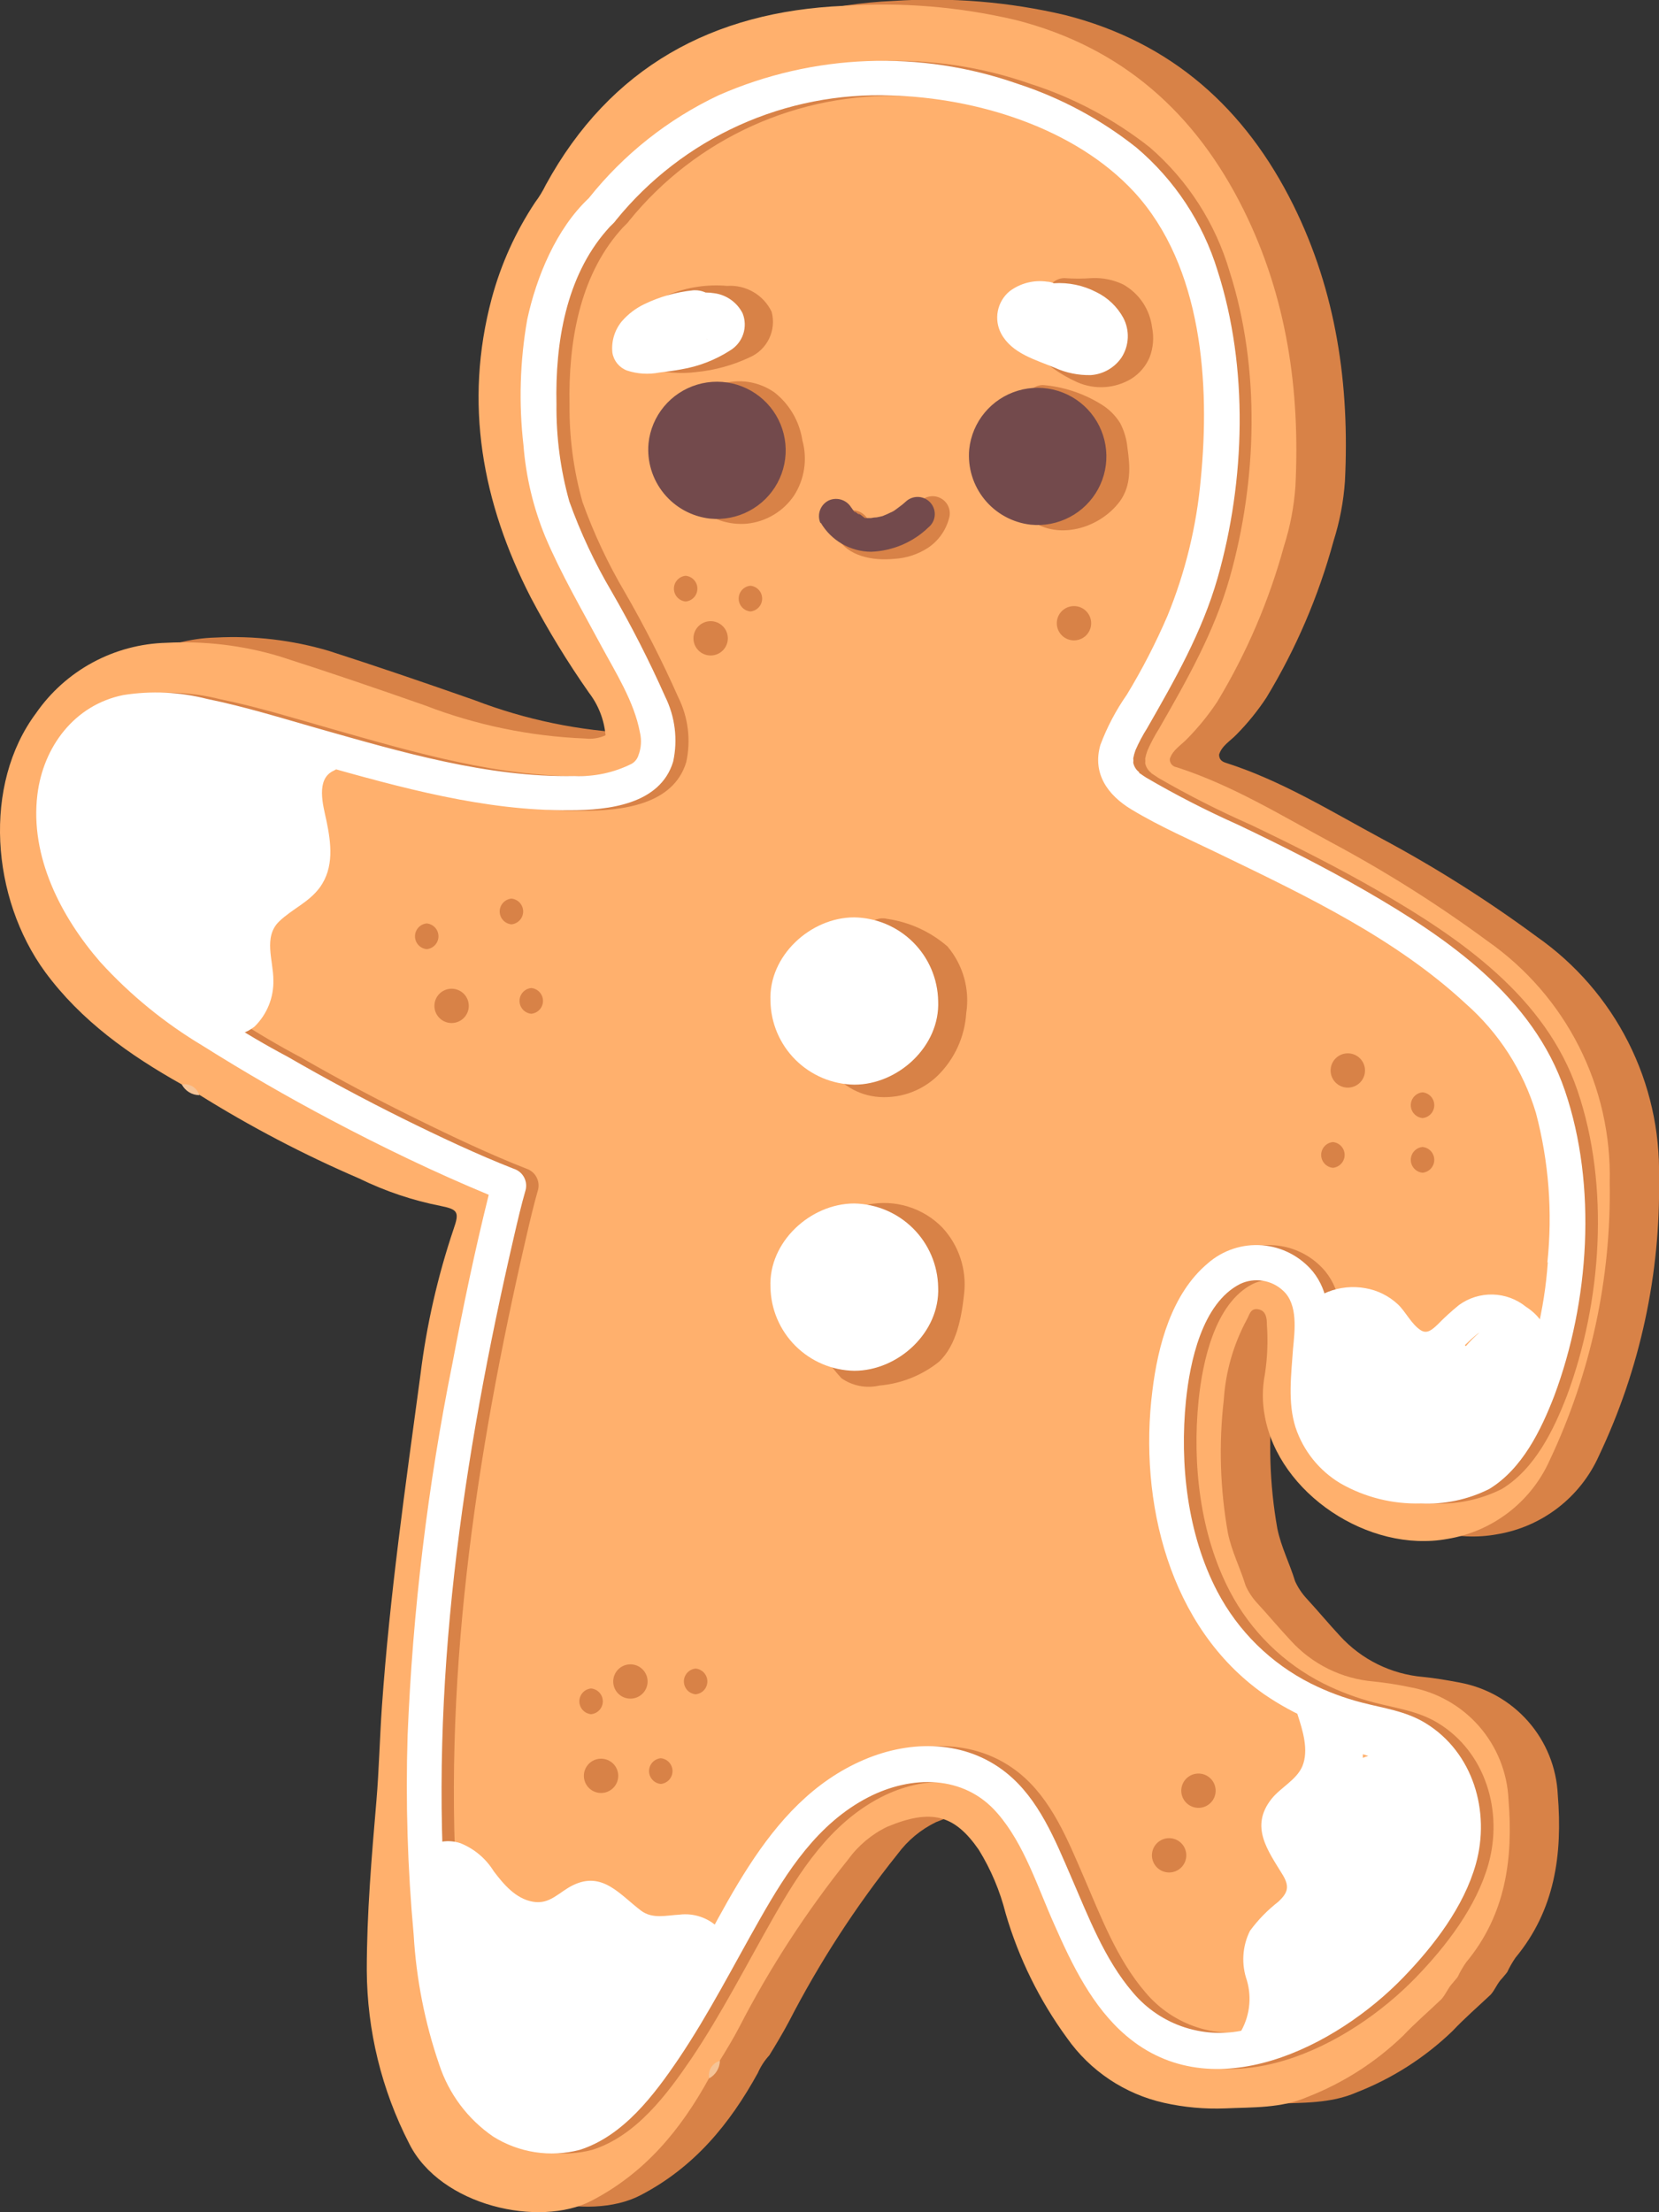 <svg width="180" height="240" viewBox="0 0 180 240" fill="none" xmlns="http://www.w3.org/2000/svg">
<rect x="0" y="0" width="180" height="240" fill="#333333" stroke="none"/>
<g clip-path="url(#clip0_123_15583)">
<path d="M25.108 117.116C19.413 113.927 14.165 110.193 10.285 104.883C4.402 96.831 3.494 84.561 9.29 76.808C10.874 74.513 12.979 72.624 15.434 71.296C17.89 69.967 20.625 69.237 23.417 69.165C27.562 68.949 31.713 69.44 35.691 70.617C40.977 72.316 46.225 74.115 51.461 75.951C57.028 78.092 62.909 79.308 68.871 79.549C69.627 79.634 70.391 79.514 71.085 79.202C70.933 77.519 70.303 75.913 69.269 74.574C66.961 71.266 64.86 67.819 62.976 64.252C57.691 53.955 55.701 43.162 58.736 31.81C59.712 28.098 61.296 24.573 63.424 21.376C63.867 20.782 64.25 20.146 64.568 19.478C71.582 6.749 82.712 0.757 96.927 0.099C103.187 -0.319 109.475 0.199 115.581 1.638C127.159 4.59 135.131 11.798 140.316 22.232C144.992 31.661 146.447 41.772 145.925 52.206C145.773 54.419 145.355 56.605 144.681 58.719C143.058 64.682 140.61 70.39 137.406 75.678C136.465 77.108 135.386 78.441 134.185 79.661C133.501 80.38 132.556 80.902 132.27 81.869C132.27 82.452 132.656 82.651 133.016 82.763C139.035 84.686 144.371 87.998 149.88 90.963C155.755 94.109 161.395 97.675 166.756 101.633C170.948 104.57 174.35 108.493 176.66 113.055C178.97 117.616 180.117 122.676 180 127.785C180.181 138.2 177.951 148.517 173.483 157.932C172.489 160.156 170.958 162.098 169.026 163.585C167.094 165.073 164.823 166.059 162.415 166.455C153.822 168.031 144.097 161.493 142.592 153.156C142.306 151.664 142.306 150.132 142.592 148.64C142.876 146.848 142.955 145.029 142.828 143.218C142.828 142.536 142.741 141.692 141.871 141.544C141 141.395 140.938 142.189 140.627 142.685C139.185 145.369 138.337 148.33 138.14 151.369C137.593 156.184 137.743 161.051 138.588 165.823C138.998 167.833 139.931 169.619 140.515 171.542C140.828 172.228 141.247 172.861 141.759 173.415C143.003 174.768 144.147 176.145 145.378 177.472C147.713 180.038 150.933 181.628 154.394 181.926C155.638 182.05 156.993 182.274 158.274 182.522C161.189 183.035 163.842 184.524 165.796 186.743C167.749 188.962 168.886 191.779 169.019 194.729C169.541 201.156 168.72 207.21 164.43 212.384C164.09 212.88 163.791 213.403 163.535 213.947C163.36 214.195 163.161 214.393 162.975 214.629C162.453 215.15 162.216 215.87 161.731 216.403C160.338 217.718 158.883 218.971 157.578 220.361C154.588 223.234 151.059 225.49 147.194 226.998C144.358 228.239 141.262 228.102 138.277 228.239C136.059 228.326 133.839 228.126 131.673 227.643C127.386 226.69 123.611 224.172 121.09 220.584C118.107 216.499 115.848 211.933 114.412 207.086C113.806 204.643 112.824 202.308 111.502 200.163C108.866 196.379 106.366 195.672 101.553 197.682C99.909 198.479 98.484 199.663 97.399 201.131C92.865 206.795 88.907 212.896 85.585 219.344C84.926 220.584 84.18 221.825 83.471 222.979C82.953 223.542 82.533 224.188 82.227 224.889C79.168 230.447 75.313 235.137 69.48 238.164C63.884 241.079 53.114 238.759 49.719 231.961C46.728 226.126 45.16 219.669 45.143 213.116C45.143 206.912 45.665 200.858 46.175 194.742C46.461 191.343 46.548 187.918 46.785 184.507C47.618 172.46 49.334 160.525 50.963 148.528C51.677 143.179 52.935 137.917 54.719 132.822C55.353 131.011 55.166 130.713 53.338 130.341C50.264 129.741 47.283 128.74 44.471 127.363C38.446 124.765 32.626 121.717 27.061 118.245C26.46 117.788 25.804 117.409 25.108 117.116Z" fill="#D88247"/>
<path d="M19.724 117.649C14.04 114.461 8.78 110.726 4.9 105.454C-0.983 97.402 -1.878 85.132 3.905 77.378C5.493 75.084 7.601 73.197 10.058 71.869C12.515 70.541 15.251 69.81 18.045 69.736C22.186 69.518 26.334 70.013 30.307 71.2C35.592 72.887 40.852 74.686 46.088 76.522C51.653 78.67 57.536 79.886 63.499 80.12C64.25 80.206 65.011 80.086 65.7 79.772C65.552 78.09 64.927 76.485 63.897 75.145C61.58 71.839 59.474 68.392 57.591 64.823C52.306 54.526 50.316 43.732 53.351 32.38C54.348 28.672 55.939 25.148 58.064 21.947C58.511 21.353 58.898 20.717 59.221 20.049C66.21 7.282 77.34 1.241 91.554 0.633C97.814 0.215 104.102 0.733 110.209 2.171C121.787 5.124 129.758 12.332 134.931 22.765C139.607 32.194 141.075 42.306 140.553 52.739C140.4 54.952 139.983 57.139 139.309 59.252C137.685 65.192 135.245 70.878 132.059 76.15C131.109 77.576 130.027 78.91 128.825 80.132C128.141 80.852 127.209 81.373 126.923 82.341C126.911 82.554 126.98 82.764 127.116 82.929C127.252 83.095 127.444 83.203 127.656 83.234C133.675 85.169 139.011 88.469 144.52 91.434C150.398 94.584 156.041 98.149 161.408 102.104C165.604 105.044 169.008 108.971 171.318 113.537C173.628 118.103 174.774 123.168 174.652 128.281C174.821 138.695 172.591 149.009 168.136 158.429C167.14 160.653 165.606 162.595 163.672 164.083C161.738 165.57 159.465 166.556 157.055 166.952C148.474 168.527 138.737 161.989 137.232 153.652C136.946 152.16 136.946 150.628 137.232 149.136C137.512 147.343 137.587 145.524 137.456 143.715C137.456 143.032 137.381 142.189 136.511 142.04C135.64 141.891 135.566 142.685 135.267 143.181C133.824 145.865 132.976 148.827 132.78 151.866C132.226 156.68 132.377 161.548 133.228 166.319C133.638 168.329 134.571 170.115 135.155 172.038C135.467 172.725 135.887 173.357 136.399 173.912C137.643 175.264 138.787 176.641 140.03 177.968C142.356 180.539 145.575 182.131 149.034 182.422C150.341 182.556 151.641 182.759 152.926 183.03C155.841 183.541 158.494 185.027 160.447 187.244C162.4 189.462 163.538 192.277 163.671 195.226C164.194 201.652 163.373 207.706 159.082 212.88C158.734 213.373 158.43 213.896 158.175 214.443C158.013 214.691 157.801 214.89 157.627 215.125C157.117 215.646 156.869 216.366 156.384 216.899C155.003 218.215 153.548 219.468 152.23 220.857C149.248 223.733 145.722 225.989 141.858 227.494C139.011 228.735 135.926 228.599 132.929 228.735C130.712 228.822 128.492 228.622 126.326 228.14C122.042 227.186 118.271 224.668 115.755 221.08C112.777 217.002 110.53 212.439 109.114 207.595C108.501 205.152 107.515 202.817 106.192 200.672C103.568 196.888 101.068 196.181 96.243 198.191C94.567 199.005 93.119 200.22 92.027 201.727C87.484 207.387 83.522 213.489 80.2 219.939C79.554 221.18 78.795 222.42 78.086 223.574C77.599 224.146 77.204 224.791 76.917 225.485C73.858 231.043 70.003 235.732 64.17 238.759C58.561 241.675 47.792 239.355 44.397 232.556C41.403 226.735 39.827 220.291 39.795 213.748C39.795 207.607 40.318 201.491 40.84 195.374C41.126 191.975 41.201 188.551 41.437 185.139C42.283 173.093 43.999 161.158 45.615 149.161C46.278 143.772 47.486 138.464 49.222 133.318C49.856 131.507 49.682 131.209 47.842 130.837C44.772 130.235 41.795 129.234 38.987 127.859C32.959 125.267 27.139 122.218 21.576 118.741C21.006 118.302 20.384 117.936 19.724 117.649Z" fill="#FFB06D"/>
<path d="M19.724 117.649C20.129 117.577 20.547 117.656 20.898 117.871C21.248 118.086 21.508 118.422 21.626 118.815C21.233 118.81 20.849 118.699 20.514 118.494C20.179 118.289 19.906 117.997 19.724 117.649Z" fill="#F6C396"/>
<path d="M171.158 118.319C167.713 108.183 158.498 101.819 149.581 96.67C145.055 94.065 140.379 91.707 135.665 89.462C132.259 87.96 128.938 86.275 125.716 84.412L125.082 83.991L124.958 83.916L124.883 83.829C124.554 83.568 124.329 83.199 124.249 82.787C124.274 82.631 124.274 82.472 124.249 82.316C124.305 82.011 124.389 81.713 124.498 81.423C124.852 80.611 125.267 79.827 125.741 79.078C128.751 73.83 131.723 68.619 133.402 62.751C136.411 52.193 136.772 39.923 133.402 29.428C131.869 24.223 128.874 19.565 124.771 16.004C120.894 12.942 116.496 10.602 111.788 9.094C101.208 5.378 89.606 5.822 79.342 10.334C73.849 12.928 69.028 16.749 65.252 21.5C61.72 24.813 59.569 30.036 58.624 34.651C57.831 39.156 57.689 43.752 58.201 48.298C58.47 51.709 59.271 55.058 60.576 58.223C62.292 62.28 64.531 66.101 66.608 69.984C68.2 72.937 70.214 76.113 70.848 79.462C71.039 80.287 70.983 81.15 70.687 81.944C70.565 82.33 70.304 82.658 69.953 82.862C68.028 83.827 65.887 84.284 63.735 84.189C54.321 84.412 44.907 81.609 35.94 79.065C31.936 77.924 27.944 76.683 23.865 75.852C20.895 75.092 17.801 74.948 14.774 75.43C9.451 76.497 6.069 81.075 5.447 86.261C4.639 92.96 7.996 99.474 12.274 104.399C15.507 107.948 19.244 111.003 23.367 113.468C27.911 116.322 32.553 119.005 37.296 121.52C42.88 124.472 48.588 127.227 54.42 129.646C52.916 135.675 51.647 141.779 50.49 147.883C47.798 161.219 46.168 174.747 45.615 188.34C45.394 195.534 45.614 202.735 46.275 209.902C46.552 214.708 47.485 219.454 49.048 224.008C50.084 227.18 52.138 229.922 54.893 231.812C56.272 232.673 57.813 233.244 59.421 233.49C61.029 233.735 62.671 233.65 64.245 233.239C69.008 231.737 72.353 227.246 75.027 223.313C78.298 218.45 80.959 213.215 83.856 208.128C86.754 203.042 90.075 197.819 95.584 194.977C100.222 192.595 105.943 192.496 109.574 196.702C112.522 200.076 113.977 204.841 115.792 208.86C117.695 213.178 119.884 217.731 123.553 220.845C132.954 228.872 146.323 222.085 153.635 214.517C156.931 211.106 160.189 206.875 161.495 202.235C163.087 196.541 161.221 190.114 156.036 186.938C153.884 185.623 151.484 185.325 149.096 184.705C147.197 184.211 145.355 183.521 143.6 182.646C139.249 180.453 135.696 176.956 133.439 172.646C130.193 166.443 129.348 158.813 130.044 151.94C130.467 147.821 131.773 141.382 135.939 139.286C136.7 138.929 137.552 138.81 138.382 138.945C139.212 139.08 139.982 139.463 140.59 140.042C142.219 141.531 141.834 144.385 141.647 146.332C141.473 149.124 141.063 152.139 141.933 154.855C142.774 157.393 144.499 159.546 146.796 160.922C149.44 162.437 152.453 163.192 155.501 163.106C158.083 163.234 160.654 162.691 162.962 161.53C166.532 159.347 168.571 155.153 170.014 151.407C173.794 141.246 174.677 128.641 171.158 118.319ZM169.292 136.928C168.945 142.059 167.725 147.093 165.686 151.816C164.914 153.618 163.87 155.292 162.589 156.778C161.61 157.959 160.22 158.725 158.697 158.925C153.921 159.818 146.945 158.925 145.403 153.392C144.035 148.429 147.343 142.362 143.811 137.946C143.13 137.128 142.292 136.455 141.346 135.967C140.401 135.478 139.366 135.183 138.304 135.1C137.242 135.017 136.174 135.146 135.164 135.482C134.153 135.817 133.22 136.351 132.419 137.052C128.477 140.353 126.997 146.01 126.388 150.885C124.896 162.858 128.204 176.554 138.513 183.799C141.885 186.113 145.693 187.721 149.706 188.526C152.292 189.085 154.68 189.829 156.359 192C157.932 194.142 158.593 196.817 158.199 199.444C157.59 203.997 154.282 208.215 151.21 211.453C147.33 215.56 142.505 219.009 136.822 220.137C134.563 220.733 132.181 220.672 129.956 219.962C127.73 219.252 125.755 217.922 124.261 216.13C121.19 212.557 119.436 207.917 117.596 203.649C115.855 199.63 114.076 195.151 110.557 192.335C106.117 188.774 100.222 188.737 95.148 190.896C84.13 195.573 79.778 208.153 74.007 217.669C71.582 221.701 68.759 226.527 64.518 228.834C63.32 229.442 61.985 229.73 60.642 229.669C59.3 229.608 57.996 229.201 56.858 228.487C55.873 227.872 55.027 227.061 54.37 226.105C53.474 224.866 52.754 223.509 52.231 222.073C50.807 217.435 49.972 212.638 49.744 207.793C47.854 182.981 51.547 158.168 57.131 134.05C57.517 132.388 57.902 130.725 58.375 129.088C58.495 128.619 58.434 128.123 58.203 127.697C57.972 127.272 57.59 126.949 57.131 126.792C53.276 125.291 49.098 123.319 45.13 121.358C40.877 119.274 36.703 117.053 32.607 114.696C27.905 112.203 23.435 109.297 19.251 106.012C14.14 101.707 9.302 95.603 9.091 88.643C8.966 84.239 11.093 80.083 15.657 79.103C18.383 78.719 21.16 78.918 23.803 79.686C27.907 80.604 31.936 81.857 35.99 82.998C44.807 85.479 54.022 88.06 63.262 87.961C67.391 87.961 73.049 87.353 74.455 82.688C74.98 80.305 74.672 77.814 73.584 75.629C71.855 71.733 69.92 67.932 67.789 64.24C65.955 61.132 64.419 57.859 63.2 54.464C62.235 51.032 61.761 47.482 61.795 43.918C61.658 37.231 62.852 30.098 67.242 25.061C67.474 24.785 67.724 24.524 67.988 24.279C68.098 24.168 68.198 24.048 68.287 23.919C71.87 19.512 76.432 15.998 81.613 13.656C86.793 11.313 92.449 10.205 98.133 10.421C107.373 10.682 118.031 13.908 124.498 20.905C131.959 28.969 132.73 41.722 131.711 52.069C131.252 57.163 130.033 62.161 128.092 66.895C126.824 69.838 125.353 72.69 123.689 75.43C122.536 77.127 121.601 78.961 120.904 80.889C120.021 83.991 121.712 86.323 124.249 87.861C127.383 89.76 130.778 91.224 134.073 92.824C143.289 97.278 152.964 101.905 160.55 108.952C164.147 112.132 166.78 116.254 168.148 120.85C169.506 126.112 169.893 131.577 169.292 136.978V136.928Z" fill="#D88247"/>
<path d="M76.942 225.485C76.861 225.078 76.936 224.655 77.152 224.301C77.369 223.947 77.711 223.688 78.111 223.574C78.098 223.966 77.984 224.348 77.779 224.683C77.574 225.018 77.286 225.294 76.942 225.485Z" fill="#F5C396"/>
<path d="M72.465 31.996C72.038 32.245 71.728 32.652 71.602 33.129C71.476 33.606 71.545 34.113 71.793 34.539C72.052 34.955 72.46 35.257 72.934 35.381C73.409 35.506 73.913 35.444 74.343 35.209C74.156 35.296 74.679 35.097 74.753 35.073C74.978 35.002 75.206 34.944 75.437 34.899L75.81 34.837H76.345C77.172 34.765 78.002 34.74 78.832 34.763H79.243L79.703 34.899L79.864 34.998C79.864 34.998 79.989 35.11 80.063 35.172V35.271C79.914 35.395 79.889 35.42 79.989 35.358L79.864 35.445C79.715 35.532 79.566 35.618 79.404 35.693L79.056 35.842L78.372 36.078C77.558 36.342 76.727 36.553 75.885 36.71H75.499L74.84 36.772C74.393 36.797 73.945 36.797 73.497 36.772C72.7 36.746 71.912 36.599 71.159 36.338C70.691 36.206 70.19 36.262 69.762 36.494C69.335 36.726 69.015 37.115 68.871 37.579C68.745 38.047 68.803 38.546 69.035 38.973C69.266 39.4 69.653 39.722 70.115 39.874C71.886 40.431 73.757 40.596 75.599 40.358C77.578 40.16 79.508 39.627 81.307 38.782C82.241 38.384 82.999 37.662 83.443 36.751C83.886 35.839 83.984 34.798 83.72 33.82C83.289 32.924 82.599 32.178 81.739 31.679C80.878 31.179 79.888 30.948 78.894 31.016C76.704 30.827 74.499 31.163 72.465 31.996ZM121.115 37.318C121.077 37.373 121.044 37.431 121.015 37.492V37.554C120.916 37.666 120.804 37.765 120.705 37.864L120.518 37.976L120.257 38.112L120.045 38.187H118.951C118.628 38.112 118.317 38.013 117.993 37.926L117.745 37.815L117.148 37.48L116.65 37.145L116.464 37.02C115.792 36.475 115.22 35.879 114.561 35.271C114.208 34.942 113.74 34.764 113.257 34.772C112.773 34.781 112.312 34.976 111.97 35.317C111.629 35.658 111.433 36.118 111.424 36.6C111.416 37.082 111.595 37.548 111.925 37.901C113.322 39.418 115.014 40.634 116.899 41.474C117.83 41.881 118.846 42.06 119.861 41.995C120.875 41.931 121.86 41.624 122.732 41.102C123.614 40.552 124.308 39.747 124.721 38.795C125.128 37.748 125.223 36.606 124.995 35.507C124.875 34.544 124.53 33.622 123.988 32.816C123.446 32.011 122.721 31.343 121.874 30.867C120.81 30.354 119.634 30.115 118.454 30.172C117.464 30.247 116.471 30.247 115.481 30.172C114.988 30.175 114.515 30.372 114.166 30.721C113.817 31.069 113.619 31.541 113.616 32.033C113.629 32.523 113.829 32.989 114.176 33.335C114.523 33.681 114.991 33.882 115.481 33.894C116.193 33.956 116.909 33.956 117.62 33.894H119.386L119.834 34.006H119.921L120.307 34.241C119.983 34.031 120.307 34.328 120.468 34.428C120.555 34.544 120.63 34.669 120.692 34.8C120.692 34.899 120.792 35.023 120.792 35.023C120.792 35.023 120.904 35.308 120.941 35.445C121.011 35.697 121.065 35.954 121.102 36.214V36.512C121.096 36.603 121.096 36.694 121.102 36.785C121.102 36.785 121.103 36.958 121.028 37.095L121.115 37.318ZM119.386 33.919C119.162 33.882 119.212 33.919 119.386 33.919V33.919ZM121.165 37.318V37.442C121.165 37.442 121.103 37.38 121.127 37.318H121.165ZM78.21 41.673C77.974 41.738 77.752 41.849 77.558 42C77.364 42.15 77.202 42.337 77.081 42.551C76.96 42.764 76.882 42.999 76.852 43.242C76.821 43.485 76.839 43.732 76.905 43.968C76.97 44.204 77.081 44.425 77.232 44.619C77.383 44.812 77.571 44.974 77.784 45.095C77.998 45.216 78.234 45.293 78.477 45.324C78.721 45.354 78.969 45.336 79.205 45.271C79.397 45.205 79.592 45.152 79.79 45.109H80.772L81.357 45.283H81.431L81.954 45.593L82.14 45.755L82.464 46.09C82.165 45.779 82.576 46.288 82.625 46.375C82.812 46.669 82.951 46.992 83.036 47.33C83.363 48.232 83.515 49.188 83.483 50.146C83.489 50.245 83.489 50.345 83.483 50.444C83.483 50.605 83.384 50.754 83.334 50.916L83.185 51.188C83.097 51.353 82.998 51.51 82.886 51.66L82.712 51.858C82.597 51.988 82.473 52.108 82.339 52.218L81.966 52.491L81.643 52.665C81.489 52.701 81.34 52.751 81.195 52.814C81.044 52.832 80.894 52.861 80.747 52.901H79.902C79.595 52.85 79.295 52.767 79.006 52.652L78.596 52.441L78.347 52.429C77.996 52.08 77.52 51.885 77.025 51.886C76.529 51.887 76.054 52.085 75.704 52.435C75.355 52.786 75.159 53.26 75.16 53.755C75.162 54.249 75.359 54.723 75.711 55.072C76.441 55.711 77.294 56.194 78.218 56.493C79.141 56.791 80.116 56.899 81.083 56.809C82.101 56.699 83.082 56.369 83.958 55.842C84.835 55.315 85.585 54.603 86.157 53.757C86.721 52.875 87.092 51.884 87.246 50.849C87.4 49.815 87.335 48.759 87.052 47.752C86.739 45.701 85.654 43.846 84.018 42.566C83.184 41.982 82.226 41.597 81.219 41.442C80.212 41.287 79.182 41.366 78.21 41.673ZM122.334 48.633C122.249 47.68 121.979 46.753 121.538 45.903C121.003 45.039 120.265 44.319 119.386 43.807C117.501 42.654 115.372 41.958 113.168 41.772C112.674 41.772 112.199 41.968 111.849 42.317C111.499 42.666 111.303 43.139 111.303 43.633C111.318 44.122 111.52 44.586 111.866 44.932C112.213 45.277 112.678 45.478 113.168 45.494C114.724 45.667 116.22 46.189 117.546 47.02C117.83 47.17 118.077 47.382 118.267 47.64C118.342 47.739 118.354 47.739 118.267 47.64L118.429 47.926L118.553 48.31C118.756 49.055 118.865 49.822 118.876 50.593V51.3L118.802 51.648V51.834C118.73 51.966 118.652 52.094 118.566 52.218L118.354 52.479L118.018 52.789C118.018 52.789 117.782 52.963 117.745 52.987C117.707 53.012 117.347 53.236 117.148 53.335C116.845 53.504 116.518 53.625 116.178 53.694L115.792 53.769H115.009L114.412 53.67L114.101 53.508L113.952 53.409L113.74 53.198C113.386 52.859 112.914 52.669 112.422 52.669C111.931 52.669 111.458 52.859 111.104 53.198C110.758 53.549 110.563 54.021 110.563 54.513C110.563 55.005 110.758 55.478 111.104 55.828C114.113 58.843 119.162 57.553 121.513 54.377C122.744 52.665 122.62 50.63 122.334 48.633ZM94.178 56.585C94.151 56.545 94.112 56.514 94.066 56.498C94.066 56.498 94.153 56.56 94.178 56.585Z" fill="#D88247"/>
<path d="M97.001 60.63C98.302 60.562 99.563 60.156 100.658 59.451C101.786 58.707 102.604 57.578 102.958 56.275C103.037 56.035 103.067 55.782 103.045 55.53C103.023 55.279 102.95 55.035 102.83 54.812C102.71 54.59 102.546 54.394 102.348 54.237C102.15 54.08 101.922 53.964 101.678 53.898C101.434 53.831 101.179 53.815 100.929 53.849C100.678 53.884 100.437 53.97 100.221 54.101C100.004 54.231 99.817 54.405 99.669 54.61C99.522 54.815 99.418 55.048 99.364 55.295L99.29 55.543C99.189 55.672 99.105 55.814 99.041 55.965L98.854 56.151L98.68 56.3C98.519 56.399 98.357 56.498 98.183 56.585L98.034 56.647H97.859L97.2 56.808H96.865C96.45 56.833 96.035 56.833 95.621 56.808H95.061H94.887L94.514 56.722C94.601 56.722 94.651 56.821 94.514 56.722L94.352 56.635L94.278 56.56C94.284 56.581 94.284 56.602 94.278 56.622V56.548L94.166 56.362C94.046 56.14 93.883 55.944 93.687 55.785C93.491 55.627 93.266 55.508 93.024 55.436C92.782 55.364 92.528 55.34 92.277 55.366C92.026 55.392 91.783 55.467 91.561 55.586C91.338 55.706 91.142 55.868 90.983 56.064C90.824 56.259 90.704 56.484 90.632 56.725C90.56 56.967 90.536 57.22 90.562 57.47C90.588 57.721 90.663 57.964 90.783 58.185C91.915 60.382 94.738 60.853 97.001 60.63ZM99.078 55.928C99.078 55.828 99.227 55.754 99.066 55.928H99.078ZM94.999 118.976C96.213 119.117 97.443 118.989 98.602 118.601C99.761 118.213 100.819 117.574 101.702 116.731C103.558 114.922 104.675 112.491 104.836 109.907C105.034 108.626 104.954 107.318 104.602 106.07C104.251 104.823 103.635 103.665 102.797 102.675C100.945 101.07 98.67 100.032 96.243 99.685C95.765 99.565 95.259 99.633 94.831 99.876C94.402 100.119 94.084 100.517 93.942 100.987C93.816 101.454 93.876 101.952 94.107 102.376C94.338 102.801 94.725 103.121 95.186 103.27C97.039 103.679 99.066 104.101 100.247 105.454C101.429 106.806 101.267 109.721 100.695 111.483C100.418 112.403 99.907 113.237 99.212 113.902C98.517 114.567 97.661 115.042 96.728 115.279C95.921 115.449 95.079 115.342 94.341 114.975C93.603 114.608 93.011 114.002 92.661 113.257C92.368 112.946 91.978 112.745 91.555 112.687C91.131 112.63 90.701 112.719 90.335 112.939C89.97 113.16 89.691 113.5 89.546 113.901C89.401 114.302 89.399 114.74 89.54 115.143C90.067 116.177 90.841 117.067 91.792 117.736C92.744 118.404 93.845 118.83 94.999 118.976ZM91.293 149.521C91.887 149.935 92.561 150.221 93.273 150.357C93.984 150.494 94.716 150.48 95.422 150.315C97.776 150.112 100.018 149.218 101.864 147.747C103.816 145.935 104.351 142.784 104.612 140.303C104.75 139.014 104.61 137.71 104.2 136.479C103.791 135.248 103.121 134.12 102.237 133.169C101.206 132.113 99.925 131.332 98.513 130.899C97.1 130.465 95.601 130.393 94.153 130.688C93.69 130.837 93.301 131.159 93.07 131.586C92.838 132.014 92.781 132.514 92.91 132.983C93.064 133.442 93.388 133.826 93.815 134.056C94.242 134.287 94.741 134.346 95.21 134.224C96.141 134.067 97.097 134.177 97.966 134.542C98.836 134.907 99.584 135.511 100.123 136.283C101.453 138.256 100.993 140.687 100.409 142.834C100.238 143.7 99.804 144.493 99.165 145.104C98.301 145.698 97.316 146.092 96.28 146.258C95.489 146.563 94.638 146.682 93.793 146.605C93.457 146.494 93.308 146.159 93.072 145.811C92.745 145.287 92.365 144.796 91.94 144.347C91.588 143.999 91.113 143.803 90.617 143.804C90.122 143.806 89.647 144.003 89.297 144.354C88.948 144.704 88.752 145.179 88.753 145.673C88.754 146.167 88.952 146.641 89.303 146.99C89.905 147.88 90.57 148.726 91.293 149.521Z" fill="#D88247"/>
<path d="M169.79 118.319C166.345 108.183 157.13 101.819 148.213 96.67C143.687 94.065 139.011 91.707 134.297 89.462C130.895 87.944 127.577 86.242 124.361 84.363C124.149 84.226 123.938 84.09 123.739 83.941L123.602 83.867V83.78C123.266 83.523 123.036 83.152 122.956 82.738C122.98 82.582 122.98 82.422 122.956 82.266C123.012 81.962 123.095 81.663 123.204 81.373C123.558 80.561 123.974 79.777 124.448 79.028C127.457 73.78 130.43 68.57 132.109 62.702C135.118 52.144 135.479 39.874 132.109 29.378C130.515 24.169 127.455 19.527 123.291 16.004C119.448 12.954 115.089 10.614 110.42 9.094C99.84 5.378 88.238 5.822 77.974 10.334C72.481 12.928 67.66 16.749 63.884 21.5C60.352 24.813 58.201 30.036 57.206 34.651C56.412 39.156 56.273 43.753 56.796 48.298C57.061 51.709 57.858 55.057 59.158 58.223C60.875 62.28 63.113 66.101 65.19 69.984C66.782 72.937 68.809 76.113 69.431 79.462C69.627 80.287 69.571 81.151 69.269 81.944C69.148 82.33 68.886 82.658 68.535 82.862C66.611 83.827 64.47 84.284 62.317 84.189C52.928 84.363 43.526 81.584 34.547 79.041C30.543 77.899 26.551 76.659 22.472 75.827C19.503 75.067 16.408 74.924 13.381 75.406C8.059 76.472 4.676 81.05 4.054 86.236C3.246 92.936 6.604 99.449 10.882 104.374C14.114 107.923 17.852 110.978 21.974 113.443C26.51 116.297 31.152 118.981 35.903 121.495C41.487 124.448 47.195 127.202 53.028 129.621C51.523 135.651 50.254 141.754 49.098 147.858C46.406 161.195 44.775 174.722 44.223 188.315C44.001 195.509 44.221 202.71 44.882 209.877C45.159 214.683 46.092 219.429 47.655 223.983C48.695 227.153 50.748 229.894 53.5 231.787C54.882 232.657 56.429 233.235 58.044 233.485C59.659 233.734 61.308 233.651 62.889 233.239C67.64 231.737 70.998 227.246 73.659 223.313C76.93 218.45 79.591 213.215 82.489 208.128C85.386 203.042 88.707 197.819 94.216 194.977C98.855 192.595 104.575 192.496 108.206 196.702C111.154 200.076 112.609 204.841 114.424 208.86C116.327 213.178 118.528 217.731 122.185 220.845C131.586 228.872 144.955 222.085 152.267 214.517C155.563 211.106 158.821 206.875 160.127 202.235C161.719 196.541 159.853 190.114 154.668 186.938C152.516 185.623 150.116 185.325 147.741 184.705C145.837 184.214 143.99 183.523 142.232 182.646C137.881 180.453 134.328 176.956 132.071 172.646C128.825 166.443 127.98 158.813 128.676 151.94C129.099 147.821 130.405 141.382 134.571 139.286C135.334 138.929 136.188 138.811 137.02 138.946C137.852 139.081 138.624 139.463 139.234 140.042C140.851 141.531 140.478 144.385 140.292 146.332C140.105 149.124 139.695 152.139 140.565 154.855C141.406 157.393 143.131 159.546 145.428 160.922C148.072 162.437 151.085 163.192 154.133 163.106C156.715 163.234 159.286 162.691 161.595 161.53C165.164 159.347 167.203 155.153 168.646 151.407C172.439 141.246 173.309 128.641 169.79 118.319ZM167.937 136.928C167.579 142.059 166.356 147.092 164.318 151.816C163.546 153.618 162.502 155.292 161.221 156.778C160.242 157.959 158.852 158.725 157.329 158.925C152.554 159.818 145.577 158.925 144.035 153.392C142.667 148.429 145.975 142.362 142.443 137.946C141.762 137.128 140.924 136.455 139.978 135.967C139.033 135.478 137.998 135.183 136.936 135.1C135.874 135.017 134.806 135.146 133.796 135.482C132.785 135.817 131.852 136.351 131.051 137.052C127.109 140.353 125.629 146.01 125.032 150.885C123.528 162.858 126.836 176.554 137.145 183.799C140.519 186.111 144.326 187.719 148.338 188.526C150.924 189.085 153.312 189.829 154.991 192C156.564 194.142 157.225 196.817 156.832 199.444C156.222 203.997 152.914 208.215 149.855 211.453C145.962 215.56 141.075 219.009 135.454 220.137C133.195 220.733 130.813 220.672 128.588 219.962C126.362 219.252 124.387 217.922 122.893 216.13C119.834 212.557 118.081 207.917 116.228 203.649C114.487 199.63 112.708 195.151 109.189 192.335C104.762 188.774 98.855 188.737 93.781 190.896C82.762 195.573 78.409 208.153 72.639 217.669C70.152 221.701 67.379 226.527 63.138 228.834C61.94 229.442 60.604 229.73 59.262 229.669C57.919 229.608 56.615 229.201 55.477 228.487C54.493 227.872 53.646 227.061 52.99 226.105C52.111 224.863 51.408 223.506 50.901 222.073C49.471 217.437 48.635 212.639 48.414 207.793C46.511 182.981 50.205 158.168 55.788 134.05C56.174 132.388 56.559 130.725 57.032 129.088C57.149 128.611 57.079 128.108 56.836 127.681C56.593 127.255 56.196 126.937 55.726 126.792C51.883 125.291 47.692 123.319 43.725 121.358C39.447 119.233 35.269 116.991 31.19 114.634C26.488 112.141 22.018 109.235 17.833 105.95C12.722 101.645 7.884 95.541 7.673 88.581C7.549 84.177 9.675 80.021 14.239 79.041C16.965 78.657 19.742 78.856 22.385 79.624C26.489 80.542 30.518 81.795 34.572 82.936C43.389 85.417 52.605 87.998 61.845 87.899C65.973 87.899 71.632 87.291 73.037 82.626C73.556 80.242 73.249 77.754 72.167 75.567C70.433 71.671 68.494 67.87 66.359 64.178C64.525 61.07 62.989 57.797 61.77 54.402C60.809 50.97 60.34 47.419 60.377 43.856C60.228 37.169 61.422 30.036 65.812 24.999C66.044 24.723 66.293 24.462 66.558 24.217C66.668 24.106 66.767 23.986 66.856 23.857C70.44 19.451 75.002 15.937 80.183 13.594C85.363 11.251 91.019 10.143 96.703 10.359C105.943 10.62 116.601 13.845 123.068 20.843C130.467 28.907 131.3 41.66 130.28 52.007C129.822 57.102 128.602 62.099 126.662 66.833C125.394 69.776 123.923 72.628 122.259 75.368C121.076 77.061 120.111 78.894 119.386 80.827C118.503 83.929 120.195 86.261 122.732 87.799C125.866 89.698 129.273 91.162 132.556 92.762C141.771 97.216 151.447 101.843 159.033 108.89C162.625 112.051 165.261 116.15 166.644 120.726C168.043 126.023 168.465 131.53 167.887 136.978L167.937 136.928Z" fill="white"/>
<path d="M34.286 80.405C33.657 80.698 33.097 81.121 32.645 81.646C32.484 81.527 32.303 81.439 32.11 81.385C28.379 80.38 24.648 79.202 20.818 78.42C17.647 77.763 14.102 77.539 11.255 79.338C10.002 80.209 8.966 81.355 8.229 82.689C7.491 84.023 7.071 85.508 7.001 87.03C6.907 88.559 7.062 90.092 7.462 91.571C7.587 93.779 8.362 95.902 9.688 97.675C9.841 97.897 10.038 98.087 10.267 98.232C10.495 98.377 10.751 98.474 11.018 98.519C13.466 103.6 17.147 107.992 21.726 111.297C22.549 111.985 23.586 112.368 24.66 112.381C25.734 112.395 26.78 112.038 27.62 111.371C28.29 110.714 28.816 109.927 29.167 109.058C29.518 108.19 29.686 107.258 29.66 106.322C29.66 104.201 28.541 101.645 30.294 99.958C31.687 98.618 33.503 97.898 34.684 96.298C36.276 94.127 35.928 91.459 35.406 88.978C35.057 87.365 34.236 84.524 36.189 83.618C38.34 82.601 36.45 79.4 34.286 80.405ZM168.111 144.98C167.645 143.655 166.747 142.524 165.562 141.767C164.541 140.941 163.276 140.475 161.962 140.441C160.648 140.408 159.361 140.808 158.299 141.581C157.479 142.246 156.698 142.959 155.961 143.715C155.426 144.211 154.854 144.769 154.145 144.31C153.126 143.653 152.529 142.313 151.658 141.494C150.685 140.591 149.472 139.988 148.164 139.757C146.775 139.502 145.343 139.646 144.033 140.171C142.724 140.696 141.59 141.58 140.764 142.722C140.534 143.141 140.473 143.632 140.596 144.094C140.719 144.556 141.015 144.953 141.423 145.203C141.706 145.389 142.036 145.488 142.375 145.488C142.713 145.488 143.044 145.389 143.326 145.203C143.107 145.703 142.924 146.217 142.779 146.742C142.354 148.288 142.277 149.908 142.555 151.487C142.832 153.065 143.456 154.563 144.383 155.873C144.59 156.152 144.858 156.382 145.166 156.543C145.997 158.162 147.332 159.469 148.972 160.265C151.791 161.334 154.891 161.417 157.764 160.5C160.449 159.823 162.803 158.213 164.405 155.96C165.816 153.836 166.863 151.492 167.502 149.025C168.06 147.754 168.271 146.358 168.111 144.98ZM160.513 144.571C159.986 145.025 159.496 145.518 159.045 146.047L158.933 145.935C159.393 145.501 159.841 145.067 160.326 144.695C160.385 144.649 160.447 144.607 160.513 144.571ZM73.709 207.719C72.266 207.793 70.799 208.215 69.555 207.285C67.267 205.56 65.376 202.967 62.18 204.518C60.638 205.262 59.693 206.639 57.828 206.317C55.962 205.994 54.657 204.444 53.575 203.017C52.728 201.638 51.459 200.568 49.956 199.965C49.199 199.711 48.385 199.678 47.61 199.869C46.834 200.061 46.13 200.468 45.578 201.044C45.325 201.334 45.164 201.693 45.116 202.074C45.068 202.456 45.135 202.843 45.308 203.187C45.482 203.53 45.754 203.814 46.09 204.003C46.426 204.191 46.811 204.276 47.195 204.245C47.143 204.346 47.11 204.455 47.095 204.568V205.064C46.386 210.399 45.852 215.944 47.531 221.192C48.936 225.447 52.194 230.447 57.119 230.857C61.845 231.254 66.595 228.189 69.779 224.976C73.51 221.142 75.997 216.292 78.26 211.428C78.456 211.069 78.534 210.658 78.482 210.253C78.431 209.848 78.253 209.469 77.974 209.17C77.421 208.62 76.749 208.203 76.01 207.952C75.271 207.7 74.484 207.62 73.709 207.719ZM146.373 186.095C146.099 186.038 145.816 186.038 145.542 186.096C145.268 186.153 145.009 186.267 144.781 186.43C144.669 185.971 144.532 185.499 144.383 185.04C143.662 182.757 140.055 183.737 140.789 186.02C141.336 187.72 142.033 189.879 141.299 191.628C140.665 193.104 138.948 193.923 137.966 195.151C135.566 198.178 137.556 200.746 139.21 203.463C139.931 204.704 139.719 205.349 138.712 206.304C137.537 207.214 136.494 208.283 135.616 209.48C135.204 210.311 134.963 211.215 134.908 212.14C134.852 213.065 134.983 213.991 135.292 214.865C135.568 215.822 135.642 216.826 135.507 217.813C135.372 218.8 135.032 219.748 134.509 220.597C133.576 222.135 135.491 224.207 136.996 223.078C140.878 220.354 144.583 217.387 148.089 214.195C151.235 211.403 154.518 208.562 156.048 204.53C156.76 202.409 157.178 200.201 157.292 197.967C157.668 195.898 157.531 193.769 156.894 191.764C155.364 188.129 149.992 186.864 146.373 186.095ZM147.865 190.673V190.313L148.462 190.499C148.257 190.55 148.057 190.62 147.865 190.71V190.673Z" fill="white"/>
<path d="M77.029 56.263C78.497 56.412 79.977 56.124 81.28 55.434C82.584 54.745 83.654 53.685 84.354 52.39C85.054 51.094 85.354 49.62 85.214 48.154C85.075 46.689 84.503 45.297 83.571 44.156C82.639 43.015 81.389 42.175 79.978 41.742C78.568 41.309 77.061 41.304 75.647 41.726C74.233 42.148 72.977 42.979 72.036 44.113C71.096 45.248 70.513 46.635 70.363 48.099C70.185 50.059 70.782 52.011 72.028 53.536C73.274 55.062 75.069 56.041 77.029 56.263ZM111.813 56.92C113.28 57.072 114.76 56.786 116.065 56.098C117.37 55.411 118.441 54.353 119.143 53.059C119.846 51.764 120.147 50.291 120.01 48.825C119.873 47.359 119.304 45.967 118.374 44.824C117.444 43.681 116.195 42.839 114.785 42.404C113.376 41.969 111.868 41.961 110.454 42.381C109.04 42.8 107.782 43.629 106.839 44.762C105.897 45.894 105.312 47.28 105.159 48.744C104.981 50.704 105.576 52.655 106.819 54.182C108.062 55.71 109.854 56.692 111.813 56.92ZM89.042 56.697C89.6 57.653 90.398 58.448 91.358 59.003C92.317 59.557 93.405 59.853 94.514 59.86C96.842 59.774 99.057 58.833 100.732 57.218C100.922 57.064 101.08 56.874 101.197 56.659C101.314 56.444 101.387 56.209 101.412 55.966C101.438 55.722 101.415 55.477 101.345 55.242C101.275 55.008 101.16 54.79 101.006 54.6C100.851 54.41 100.661 54.253 100.446 54.136C100.23 54.02 99.994 53.947 99.75 53.922C99.507 53.896 99.26 53.919 99.026 53.989C98.791 54.058 98.572 54.173 98.382 54.327C98.084 54.604 97.768 54.861 97.437 55.096L97.151 55.307C96.976 55.431 97.151 55.369 97.151 55.307C96.98 55.437 96.791 55.541 96.591 55.617C96.405 55.715 96.214 55.801 96.019 55.878L95.745 55.99C95.745 55.99 95.235 56.114 95.124 56.126C94.918 56.132 94.714 56.157 94.514 56.201H94.638H93.83L93.345 55.828C93.345 55.828 92.972 55.617 93.221 55.828C93.469 56.039 92.922 55.617 92.773 55.506C92.624 55.394 92.773 55.506 92.773 55.58C92.773 55.655 92.661 55.456 92.611 55.407C92.562 55.357 92.176 54.761 92.437 55.208C92.221 54.764 91.843 54.42 91.38 54.247C90.917 54.074 90.405 54.085 89.95 54.278C89.501 54.488 89.152 54.865 88.978 55.329C88.804 55.792 88.818 56.306 89.017 56.759L89.042 56.697Z" fill="#734A4C"/>
<path d="M77.489 31.81C77.181 31.76 76.869 31.735 76.556 31.735C76.124 31.541 75.649 31.46 75.176 31.5C73.363 31.688 71.596 32.188 69.953 32.976C69.001 33.424 68.153 34.066 67.466 34.862C67.076 35.334 66.785 35.879 66.61 36.465C66.435 37.051 66.379 37.666 66.446 38.273C66.516 38.704 66.7 39.109 66.977 39.447C67.254 39.784 67.616 40.043 68.025 40.197C69.152 40.568 70.355 40.645 71.52 40.42C72.316 40.321 73.112 40.221 73.908 40.072C75.804 39.754 77.615 39.053 79.23 38.013C79.893 37.608 80.392 36.983 80.638 36.248C80.883 35.512 80.861 34.714 80.573 33.993C80.277 33.406 79.841 32.9 79.303 32.52C78.766 32.139 78.143 31.895 77.489 31.81ZM76.668 36.772C76.805 36.847 76.818 36.872 76.668 36.785V36.772ZM121.874 34.477C121.21 33.265 120.184 32.289 118.939 31.686C117.522 30.953 115.93 30.622 114.337 30.73C114.106 30.626 113.857 30.567 113.604 30.557C112.89 30.453 112.164 30.492 111.466 30.671C110.768 30.85 110.112 31.165 109.537 31.599C108.883 32.143 108.435 32.893 108.268 33.726C108.1 34.559 108.224 35.423 108.617 36.177C109.786 38.36 112.348 39.018 114.449 39.899C115.678 40.456 117.017 40.727 118.367 40.693C119.029 40.645 119.671 40.448 120.246 40.117C120.821 39.786 121.314 39.33 121.687 38.782C122.097 38.145 122.33 37.411 122.363 36.655C122.396 35.898 122.227 35.147 121.874 34.477ZM92.686 117.674C97.449 117.674 102.001 113.505 101.789 108.605C101.748 106.209 100.775 103.923 99.077 102.229C97.379 100.535 95.088 99.565 92.686 99.523C87.936 99.523 83.371 103.704 83.595 108.605C83.637 110.997 84.608 113.28 86.304 114.972C88 116.664 90.288 117.632 92.686 117.674ZM92.686 148.714C97.449 148.714 102.001 144.546 101.789 139.645C101.745 137.251 100.771 134.967 99.074 133.273C97.376 131.58 95.087 130.609 92.686 130.564C87.936 130.564 83.371 134.745 83.595 139.645C83.637 142.038 84.608 144.32 86.304 146.012C88 147.704 90.288 148.673 92.686 148.714Z" fill="white"/>
<path d="M46.299 102.972C46.648 102.939 46.971 102.778 47.207 102.52C47.442 102.262 47.573 101.926 47.573 101.577C47.573 101.228 47.442 100.891 47.207 100.633C46.971 100.375 46.648 100.214 46.299 100.181C45.951 100.214 45.627 100.375 45.392 100.633C45.157 100.891 45.026 101.228 45.026 101.577C45.026 101.926 45.157 102.262 45.392 102.52C45.627 102.778 45.951 102.939 46.299 102.972ZM55.49 100.28C55.838 100.247 56.161 100.086 56.397 99.828C56.632 99.57 56.763 99.233 56.763 98.884C56.763 98.535 56.632 98.199 56.397 97.941C56.161 97.683 55.838 97.522 55.49 97.489C55.141 97.522 54.818 97.683 54.582 97.941C54.347 98.199 54.216 98.535 54.216 98.884C54.216 99.233 54.347 99.57 54.582 99.828C54.818 100.086 55.141 100.247 55.49 100.28ZM57.641 109.982C57.989 109.949 58.313 109.788 58.548 109.53C58.784 109.272 58.914 108.935 58.914 108.586C58.914 108.237 58.784 107.901 58.548 107.643C58.313 107.384 57.989 107.223 57.641 107.19C57.293 107.223 56.969 107.384 56.734 107.643C56.498 107.901 56.368 108.237 56.368 108.586C56.368 108.935 56.498 109.272 56.734 109.53C56.969 109.788 57.293 109.949 57.641 109.982ZM64.133 185.97C64.481 185.938 64.805 185.776 65.04 185.518C65.275 185.26 65.406 184.924 65.406 184.575C65.406 184.226 65.275 183.889 65.04 183.631C64.805 183.373 64.481 183.212 64.133 183.179C63.784 183.212 63.461 183.373 63.225 183.631C62.99 183.889 62.859 184.226 62.859 184.575C62.859 184.924 62.99 185.26 63.225 185.518C63.461 185.776 63.784 185.938 64.133 185.97ZM71.694 193.538C72.042 193.506 72.366 193.344 72.601 193.086C72.837 192.828 72.967 192.492 72.967 192.143C72.967 191.794 72.837 191.457 72.601 191.199C72.366 190.941 72.042 190.78 71.694 190.747C71.346 190.78 71.022 190.941 70.787 191.199C70.551 191.457 70.421 191.794 70.421 192.143C70.421 192.492 70.551 192.828 70.787 193.086C71.022 193.344 71.346 193.506 71.694 193.538ZM75.474 183.812C75.823 183.779 76.146 183.618 76.382 183.36C76.617 183.102 76.748 182.765 76.748 182.416C76.748 182.067 76.617 181.731 76.382 181.473C76.146 181.214 75.823 181.053 75.474 181.02C75.126 181.053 74.803 181.214 74.567 181.473C74.332 181.731 74.201 182.067 74.201 182.416C74.201 182.765 74.332 183.102 74.567 183.36C74.803 183.618 75.126 183.779 75.474 183.812ZM144.619 126.693C144.967 126.66 145.291 126.499 145.526 126.241C145.762 125.983 145.892 125.646 145.892 125.297C145.892 124.948 145.762 124.612 145.526 124.354C145.291 124.096 144.967 123.935 144.619 123.902C144.271 123.935 143.947 124.096 143.712 124.354C143.476 124.612 143.346 124.948 143.346 125.297C143.346 125.646 143.476 125.983 143.712 126.241C143.947 126.499 144.271 126.66 144.619 126.693ZM154.344 121.296C154.692 121.264 155.016 121.102 155.251 120.844C155.487 120.586 155.617 120.25 155.617 119.901C155.617 119.552 155.487 119.215 155.251 118.957C155.016 118.699 154.692 118.538 154.344 118.505C153.996 118.538 153.672 118.699 153.437 118.957C153.201 119.215 153.071 119.552 153.071 119.901C153.071 120.25 153.201 120.586 153.437 120.844C153.672 121.102 153.996 121.264 154.344 121.296ZM154.344 127.227C154.692 127.194 155.016 127.033 155.251 126.774C155.487 126.516 155.617 126.18 155.617 125.831C155.617 125.482 155.487 125.145 155.251 124.887C155.016 124.629 154.692 124.468 154.344 124.435C153.996 124.468 153.672 124.629 153.437 124.887C153.201 125.145 153.071 125.482 153.071 125.831C153.071 126.18 153.201 126.516 153.437 126.774C153.672 127.033 153.996 127.194 154.344 127.227ZM74.392 65.257C74.741 65.224 75.064 65.063 75.3 64.805C75.535 64.547 75.666 64.21 75.666 63.861C75.666 63.512 75.535 63.176 75.3 62.918C75.064 62.66 74.741 62.498 74.392 62.466C74.044 62.498 73.721 62.66 73.485 62.918C73.25 63.176 73.119 63.512 73.119 63.861C73.119 64.21 73.25 64.547 73.485 64.805C73.721 65.063 74.044 65.224 74.392 65.257ZM81.419 66.337C81.767 66.304 82.091 66.142 82.326 65.884C82.562 65.626 82.692 65.29 82.692 64.941C82.692 64.592 82.562 64.255 82.326 63.997C82.091 63.739 81.767 63.578 81.419 63.545C81.071 63.578 80.747 63.739 80.512 63.997C80.276 64.255 80.146 64.592 80.146 64.941C80.146 65.29 80.276 65.626 80.512 65.884C80.747 66.142 81.071 66.304 81.419 66.337ZM48.998 110.987C49.493 110.987 49.967 110.791 50.317 110.442C50.667 110.093 50.863 109.619 50.863 109.126C50.863 108.632 50.667 108.159 50.317 107.81C49.967 107.461 49.493 107.265 48.998 107.265C48.503 107.265 48.029 107.461 47.679 107.81C47.329 108.159 47.133 108.632 47.133 109.126C47.133 109.619 47.329 110.093 47.679 110.442C48.029 110.791 48.503 110.987 48.998 110.987ZM68.398 184.283C68.893 184.283 69.368 184.087 69.717 183.738C70.067 183.389 70.264 182.916 70.264 182.422C70.264 181.929 70.067 181.455 69.717 181.106C69.368 180.757 68.893 180.561 68.398 180.561C67.903 180.561 67.429 180.757 67.079 181.106C66.729 181.455 66.533 181.929 66.533 182.422C66.533 182.916 66.729 183.389 67.079 183.738C67.429 184.087 67.903 184.283 68.398 184.283ZM65.215 194.518C65.709 194.518 66.184 194.322 66.534 193.973C66.883 193.624 67.08 193.151 67.08 192.657C67.08 192.164 66.883 191.691 66.534 191.342C66.184 190.993 65.709 190.797 65.215 190.797C64.72 190.797 64.245 190.993 63.896 191.342C63.546 191.691 63.349 192.164 63.349 192.657C63.349 193.151 63.546 193.624 63.896 193.973C64.245 194.322 64.72 194.518 65.215 194.518ZM130.032 196.131C130.526 196.131 131.001 195.935 131.351 195.586C131.7 195.237 131.897 194.764 131.897 194.27C131.897 193.777 131.7 193.303 131.351 192.954C131.001 192.605 130.526 192.409 130.032 192.409C129.537 192.409 129.062 192.605 128.712 192.954C128.363 193.303 128.166 193.777 128.166 194.27C128.166 194.764 128.363 195.237 128.712 195.586C129.062 195.935 129.537 196.131 130.032 196.131ZM126.848 203.141C127.343 203.141 127.817 202.945 128.167 202.596C128.517 202.247 128.713 201.773 128.713 201.28C128.713 200.786 128.517 200.313 128.167 199.964C127.817 199.615 127.343 199.419 126.848 199.419C126.353 199.419 125.879 199.615 125.529 199.964C125.179 200.313 124.982 200.786 124.982 201.28C124.982 201.773 125.179 202.247 125.529 202.596C125.879 202.945 126.353 203.141 126.848 203.141ZM146.236 117.996C146.731 117.996 147.205 117.8 147.555 117.451C147.905 117.102 148.101 116.629 148.101 116.135C148.101 115.642 147.905 115.168 147.555 114.819C147.205 114.471 146.731 114.274 146.236 114.274C145.741 114.274 145.267 114.471 144.917 114.819C144.567 115.168 144.37 115.642 144.37 116.135C144.37 116.629 144.567 117.102 144.917 117.451C145.267 117.8 145.741 117.996 146.236 117.996ZM77.103 71.113C77.598 71.113 78.073 70.917 78.423 70.568C78.772 70.219 78.969 69.746 78.969 69.252C78.969 68.758 78.772 68.285 78.423 67.936C78.073 67.587 77.598 67.391 77.103 67.391C76.609 67.391 76.134 67.587 75.784 67.936C75.435 68.285 75.238 68.758 75.238 69.252C75.238 69.746 75.435 70.219 75.784 70.568C76.134 70.917 76.609 71.113 77.103 71.113ZM116.526 69.475C117.021 69.475 117.495 69.279 117.845 68.93C118.195 68.581 118.391 68.108 118.391 67.614C118.391 67.121 118.195 66.647 117.845 66.298C117.495 65.949 117.021 65.753 116.526 65.753C116.031 65.753 115.557 65.949 115.207 66.298C114.857 66.647 114.661 67.121 114.661 67.614C114.661 68.108 114.857 68.581 115.207 68.93C115.557 69.279 116.031 69.475 116.526 69.475Z" fill="#D88247"/>
</g>
<defs>
<clipPath id="clip0_123_15583">
<rect width="180" height="240" fill="white"/>
</clipPath>
</defs>
</svg>
